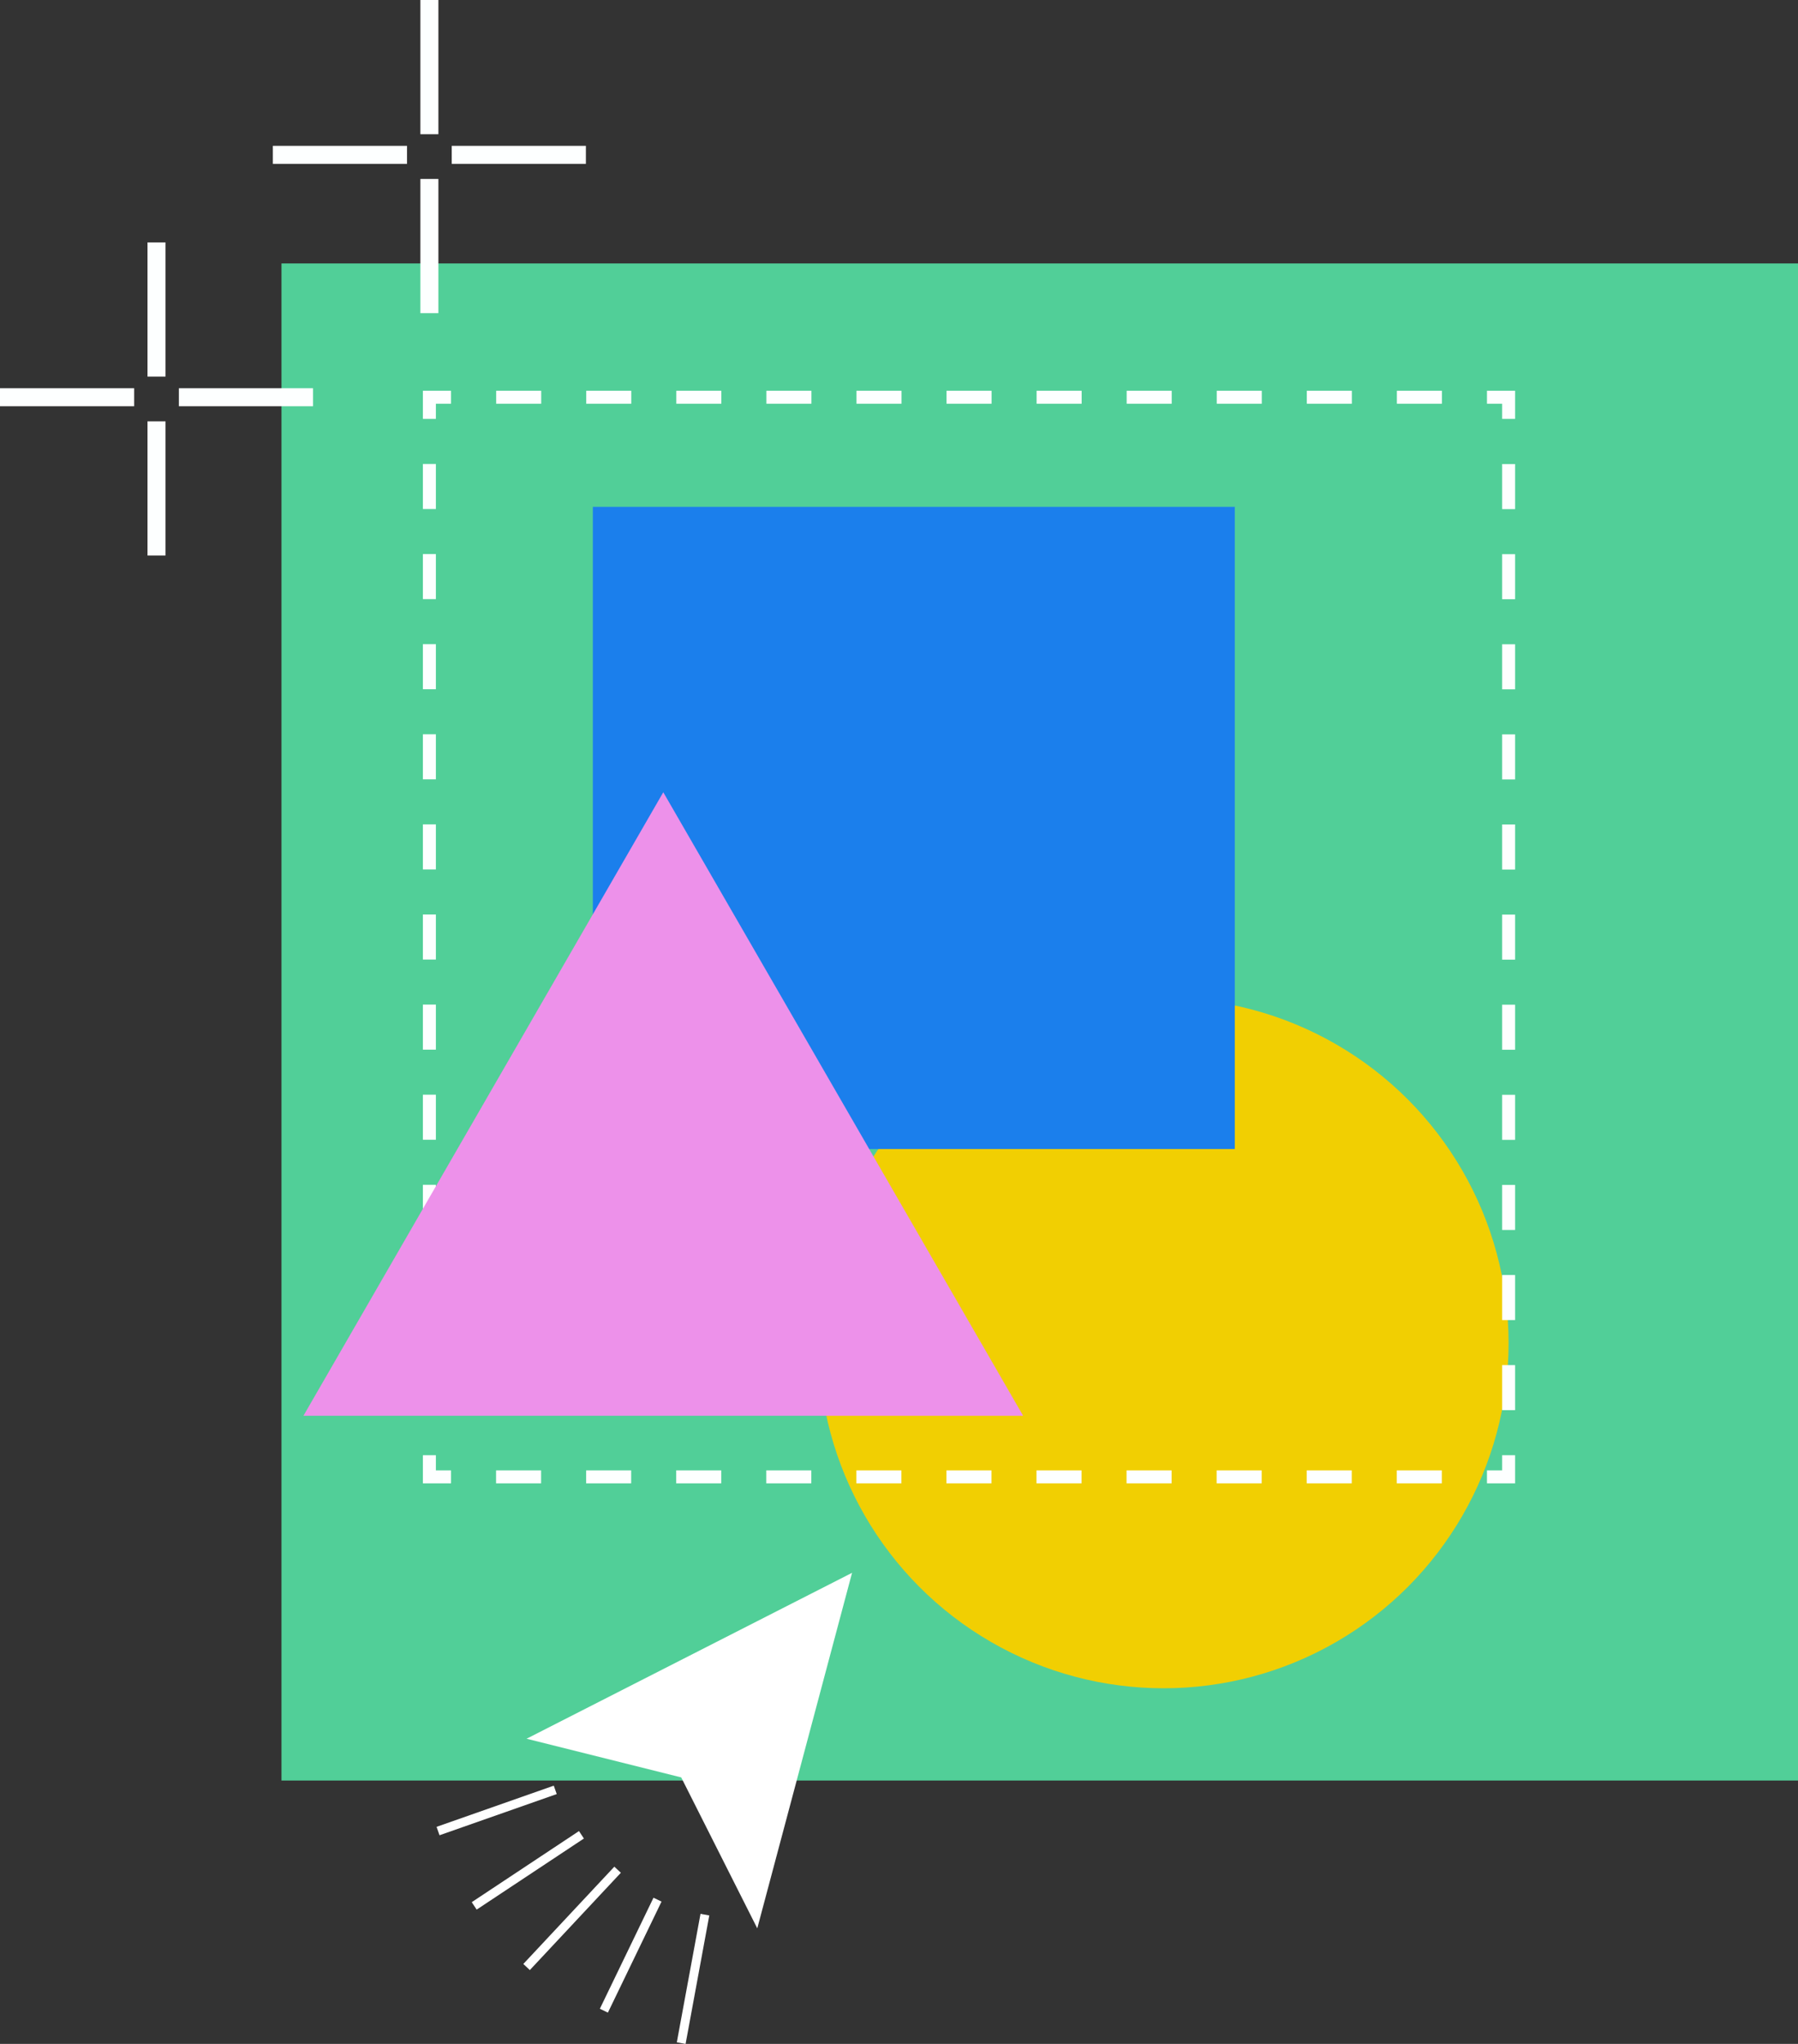 <?xml version="1.0" encoding="UTF-8"?> <svg xmlns="http://www.w3.org/2000/svg" id="Layer_3" viewBox="0 0 830.82 944.11"><rect x="0" y="0" width="830.82" height="944.11" fill="#333333" stroke="none"/> <defs> <style>.cls-1,.cls-2,.cls-3{fill:none;}.cls-1,.cls-4,.cls-3{stroke:#fdffff;stroke-miterlimit:10;}.cls-1,.cls-3{stroke-width:6px;}.cls-2{stroke:#fff;stroke-linejoin:round;stroke-width:4.12px;}.cls-5{fill:#ed91ea;}.cls-6{fill:#f1cf02;}.cls-7{fill:#fff;}.cls-8{fill:#1b7fec;}.cls-9{fill:#51cf98;}.cls-4{fill:#f395f0;stroke-width:8.32px;}.cls-3{stroke-dasharray:0 0 20.81 20.81;}</style> </defs> <rect class="cls-9" x="130.07" y="121.69" width="700.75" height="700.75"></rect> <circle class="cls-6" cx="537.68" cy="620.42" r="159.41"></circle> <polyline class="cls-1" points="697.1 193.49 697.1 183.49 687.1 183.49"></polyline> <line class="cls-3" x1="666.28" y1="183.49" x2="218.81" y2="183.49"></line> <polyline class="cls-1" points="208.41 183.49 198.41 183.49 198.41 193.49"></polyline> <line class="cls-3" x1="198.41" y1="214.31" x2="198.41" y2="661.78"></line> <polyline class="cls-1" points="198.41 672.18 198.41 682.18 208.41 682.18"></polyline> <line class="cls-3" x1="229.22" y1="682.18" x2="676.69" y2="682.18"></line> <polyline class="cls-1" points="687.1 682.18 697.1 682.18 697.1 672.18"></polyline> <line class="cls-3" x1="697.1" y1="651.37" x2="697.1" y2="203.9"></line> <rect class="cls-8" x="273.94" y="234.12" width="296.63" height="296.63"></rect> <polygon class="cls-5" points="306.49 365.95 140.21 653.96 472.78 653.96 306.49 365.95"></polygon> <polygon class="cls-7" points="243.32 803.14 314.77 821 349.92 890.72 393.72 726.5 243.32 803.14"></polygon> <line class="cls-2" x1="325.72" y1="884.39" x2="314.77" y2="943.74"></line> <line class="cls-2" x1="303.82" y1="877.47" x2="279.04" y2="928.76"></line> <line class="cls-2" x1="285.38" y1="863.64" x2="243.32" y2="908.59"></line> <line class="cls-2" x1="268.67" y1="847.51" x2="219.12" y2="880.35"></line> <line class="cls-2" x1="256.57" y1="826.76" x2="202.41" y2="845.78"></line> <line class="cls-4" x1="198.41" y1="144.65" x2="198.41" y2="82.66"></line> <line class="cls-4" x1="198.41" y1="61.99" x2="198.41"></line> <line class="cls-4" x1="270.73" y1="71.53" x2="208.74" y2="71.53"></line> <line class="cls-4" x1="188.07" y1="71.53" x2="126.08" y2="71.53"></line> <line class="cls-4" x1="72.32" y1="256.61" x2="72.32" y2="194.62"></line> <line class="cls-4" x1="72.32" y1="173.96" x2="72.32" y2="111.97"></line> <line class="cls-4" x1="144.65" y1="183.49" x2="82.66" y2="183.49"></line> <line class="cls-4" x1="61.99" y1="183.49" x2="0" y2="183.49"></line> </svg> 